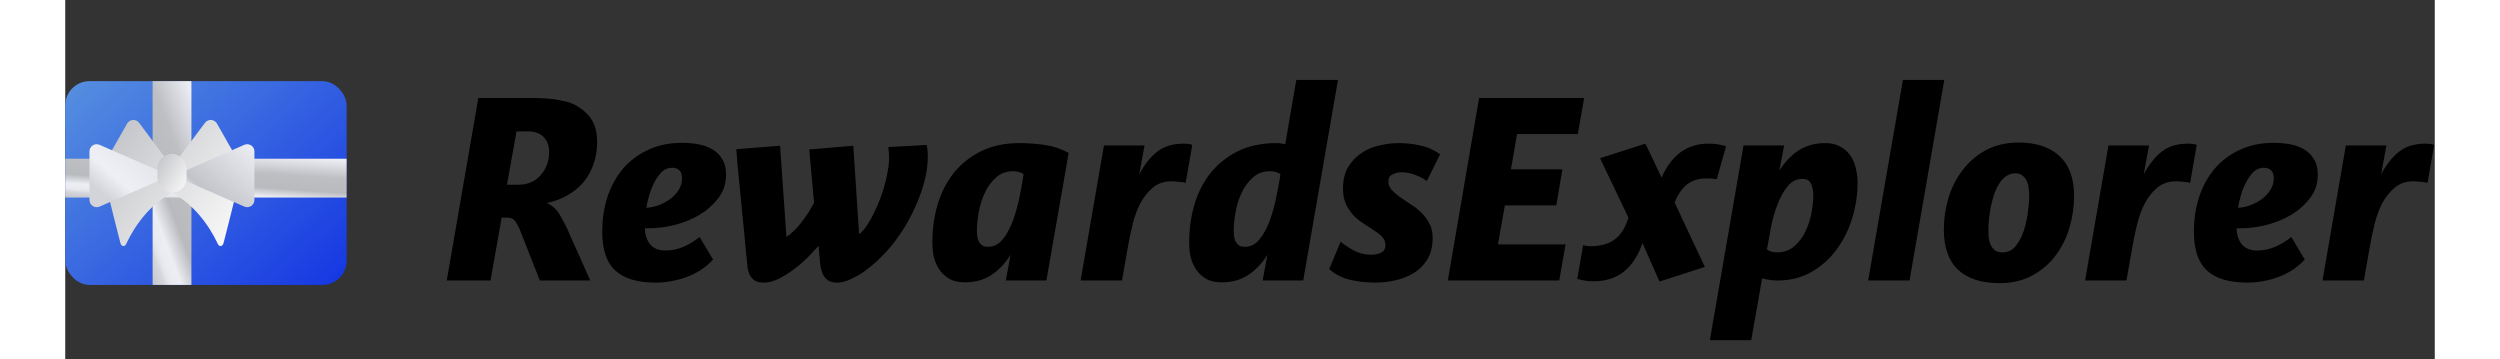 <svg width="160" height="23" viewBox="0 0 3244 492" fill="none" xmlns="http://www.w3.org/2000/svg">
<rect x="0" y="0" width="3244" height="492" fill="#333333" stroke="none"/>
<path d="M728.218 194.446C728.218 205.34 726.523 215.507 723.134 224.949C719.987 234.148 715.387 242.379 709.335 249.642C703.283 256.662 696.02 262.593 687.547 267.435C679.074 272.277 669.633 275.787 659.223 277.966C666.97 281.355 673.022 286.923 677.38 294.67C681.979 302.417 685.974 310.163 689.363 317.91C689.605 318.394 689.847 319.121 690.089 320.089C690.573 321.057 691.784 323.72 693.721 328.078C695.657 332.193 698.562 338.609 702.436 347.324C706.309 356.039 711.756 368.264 718.777 384H649.782L623.999 318.636C622.063 313.311 619.763 308.59 617.1 304.474C614.679 300.117 610.685 297.938 605.117 297.938H597.491L582.239 384H522.323L565.535 134.166H642.156C645.787 134.166 649.782 134.287 654.139 134.529C658.497 134.771 662.854 135.134 667.212 135.619C671.57 136.103 675.685 136.829 679.559 137.797C683.674 138.524 687.305 139.371 690.452 140.339C701.346 144.455 710.304 150.749 717.324 159.222C724.587 167.695 728.218 179.436 728.218 194.446ZM662.491 207.882C662.491 199.408 659.949 192.63 654.866 187.546C649.782 182.462 643.003 179.92 634.53 179.92H617.826L604.754 252.91H619.642C632.957 252.91 643.366 248.552 650.871 239.837C658.618 231.122 662.491 220.47 662.491 207.882ZM904.745 239.111C904.745 251.215 901.235 261.867 894.214 271.066C887.194 280.266 878.479 288.012 868.069 294.307C857.659 300.359 846.281 304.959 833.934 308.106C821.83 311.011 810.694 312.463 800.526 312.463H793.627C793.627 320.936 795.927 328.199 800.526 334.251C805.368 340.061 812.389 342.966 821.588 342.966C830.303 342.966 838.534 341.272 846.281 337.882C854.27 334.493 861.653 330.015 868.432 324.447L886.952 355.313C876.784 366.207 864.68 374.195 850.639 379.279C836.597 384.363 822.314 386.905 807.789 386.905C783.58 386.905 765.424 381.458 753.319 370.564C741.215 359.67 735.163 341.877 735.163 317.184C735.163 300.48 737.463 284.865 742.062 270.34C746.904 255.573 753.925 242.621 763.124 231.485C772.565 220.349 784.065 211.634 797.621 205.34C811.178 198.803 826.793 195.535 844.465 195.535C851.728 195.535 858.869 196.14 865.89 197.351C873.153 198.561 879.689 200.861 885.499 204.25C891.309 207.397 895.909 211.876 899.298 217.686C902.929 223.254 904.745 230.396 904.745 239.111ZM844.465 244.195C844.465 234.511 839.866 229.669 830.666 229.669C825.098 229.669 820.257 231.727 816.141 235.843C812.268 239.958 808.878 244.921 805.973 250.731C803.068 256.541 800.769 262.593 799.074 268.888C797.379 275.182 796.169 280.387 795.443 284.502C800.526 284.26 805.973 283.171 811.784 281.234C817.594 279.055 822.92 276.271 827.761 272.882C832.603 269.251 836.597 265.014 839.745 260.172C842.892 255.331 844.465 250.005 844.465 244.195ZM1180.92 213.692C1180.92 225.07 1179.35 236.69 1176.2 248.552C1173.05 260.414 1168.82 272.156 1163.49 283.776C1158.41 295.154 1152.47 306.048 1145.7 316.458C1138.92 326.867 1131.78 336.188 1124.27 344.419C1120.4 348.534 1115.8 353.134 1110.47 358.218C1105.15 363.059 1099.46 367.659 1093.41 372.017C1087.35 376.132 1081.06 379.642 1074.52 382.547C1068.23 385.453 1062.18 386.905 1056.37 386.905C1051.28 386.905 1047.17 385.816 1044.02 383.637C1041.11 381.458 1038.81 378.674 1037.12 375.285C1035.67 371.896 1034.58 368.143 1033.85 364.028C1033.37 359.912 1033 355.918 1032.76 352.044C1032.76 351.802 1032.64 350.834 1032.4 349.139C1032.4 347.445 1032.28 345.629 1032.04 343.692L1031.31 336.43C1028.16 340.061 1023.81 344.782 1018.24 350.592C1012.67 356.402 1006.38 361.97 999.355 367.296C992.576 372.622 985.435 377.222 977.93 381.095C970.425 384.968 963.163 386.905 956.142 386.905C951.058 386.905 946.943 385.937 943.796 384C940.891 381.821 938.591 379.158 936.896 376.011C935.444 372.622 934.475 368.991 933.991 365.117C933.507 361.002 933.144 357.007 932.902 353.134C932.902 352.892 932.539 349.624 931.812 343.329C931.328 337.035 930.602 329.046 929.634 319.363C928.665 309.679 927.576 299.027 926.365 287.407C925.397 275.545 924.308 264.167 923.097 253.273C922.129 242.137 921.161 232.211 920.192 223.496C919.466 214.539 918.982 208.124 918.74 204.25L978.656 199.53L987.371 324.447C993.908 320.089 1000.57 313.674 1007.34 305.201C1014.12 296.728 1020.05 287.528 1025.14 277.603L1018.6 204.613L1078.88 199.53L1086.87 320.815C1092.2 316.458 1097.28 309.921 1102.12 301.206C1107.2 292.249 1111.68 282.687 1115.56 272.519C1119.43 262.109 1122.46 251.82 1124.63 241.653C1126.81 231.485 1127.9 222.891 1127.9 215.87C1127.9 211.029 1127.54 206.187 1126.81 201.345L1179.47 198.44C1179.95 200.861 1180.31 203.403 1180.56 206.066C1180.8 208.487 1180.92 211.029 1180.92 213.692ZM1343.26 384H1287.7L1294.23 348.776C1286.97 360.396 1278.26 369.596 1268.09 376.374C1257.92 383.153 1245.7 386.542 1231.41 386.542C1223.42 386.542 1216.65 385.089 1211.08 382.184C1205.51 379.037 1200.91 374.922 1197.28 369.838C1193.65 364.754 1190.98 358.944 1189.29 352.408C1187.84 345.871 1187.11 339.093 1187.11 332.072C1187.11 313.674 1189.53 296.243 1194.37 279.781C1199.46 263.077 1206.96 248.552 1216.89 236.206C1227.05 223.859 1239.52 214.055 1254.29 206.792C1269.3 199.53 1286.73 195.898 1306.58 195.898C1317.96 195.898 1329.46 196.746 1341.08 198.44C1352.7 200.135 1363.59 203.766 1373.76 209.334L1343.26 384ZM1312.03 238.385C1307.91 235.722 1303.19 234.39 1297.87 234.39C1288.42 234.39 1280.56 237.295 1274.26 243.105C1267.97 248.673 1262.88 255.573 1259.01 263.804C1255.14 272.035 1252.35 280.871 1250.66 290.312C1248.96 299.754 1248.12 308.106 1248.12 315.368C1248.12 318.031 1248.24 320.694 1248.48 323.357C1248.96 326.02 1249.69 328.441 1250.66 330.62C1251.87 332.799 1253.44 334.614 1255.38 336.067C1257.32 337.277 1259.98 337.882 1263.37 337.882C1271.36 337.882 1278.14 334.372 1283.7 327.352C1289.27 320.331 1293.87 311.858 1297.5 301.932C1301.13 291.765 1304.04 281.355 1306.22 270.703C1308.4 260.051 1310.09 251.094 1311.3 243.832C1311.3 243.347 1311.3 242.863 1311.3 242.379C1311.54 241.653 1311.66 241.048 1311.66 240.563C1311.66 239.837 1311.79 239.111 1312.03 238.385ZM1533.9 250.368C1531.96 249.642 1528.81 249.157 1524.46 248.915C1520.1 248.431 1516.83 248.189 1514.65 248.189C1504.24 248.189 1495.53 251.215 1488.51 257.267C1481.73 263.077 1476.04 270.34 1471.44 279.055C1467.08 287.77 1463.69 297.212 1461.27 307.379C1458.85 317.305 1456.91 326.383 1455.46 334.614L1446.75 384H1390.1L1422.05 199.166H1477.61L1470.35 238.748C1477.37 225.433 1485.48 215.144 1494.68 207.882C1503.88 200.377 1516.23 196.624 1531.72 196.624C1533.17 196.624 1534.99 196.746 1537.17 196.988C1539.59 197.23 1541.52 197.714 1542.98 198.44L1533.9 250.368ZM1694.86 384H1639.3L1645.83 348.776C1638.57 360.396 1629.85 369.596 1619.69 376.374C1609.52 383.153 1597.29 386.542 1583.01 386.542C1575.02 386.542 1568.24 385.089 1562.68 382.184C1557.11 379.037 1552.51 374.922 1548.88 369.838C1545.25 364.754 1542.58 358.944 1540.89 352.408C1539.44 345.871 1538.71 339.093 1538.71 332.072C1538.71 313.674 1541.13 296.243 1545.97 279.781C1551.06 263.077 1558.56 248.552 1568.49 236.206C1578.65 223.859 1591.12 214.055 1605.89 206.792C1620.9 199.53 1638.33 195.898 1658.18 195.898C1663.02 195.898 1667.02 196.503 1670.16 197.714L1685.41 109.473H1742.43L1694.86 384ZM1663.63 238.385C1659.51 235.722 1654.79 234.39 1649.46 234.39C1640.02 234.39 1632.15 237.295 1625.86 243.105C1619.57 248.673 1614.48 255.573 1610.61 263.804C1606.74 272.035 1603.95 280.871 1602.26 290.312C1600.56 299.754 1599.71 308.106 1599.71 315.368C1599.71 318.031 1599.84 320.694 1600.08 323.357C1600.56 326.02 1601.29 328.441 1602.26 330.62C1603.47 332.799 1605.04 334.614 1606.98 336.067C1608.91 337.277 1611.58 337.882 1614.97 337.882C1622.96 337.882 1629.73 334.372 1635.3 327.352C1640.87 320.331 1645.47 311.858 1649.1 301.932C1652.73 291.765 1655.64 281.355 1657.82 270.703C1659.99 260.051 1661.69 251.094 1662.9 243.832C1662.9 243.347 1662.9 242.863 1662.9 242.379C1663.14 241.653 1663.26 241.048 1663.26 240.563C1663.26 239.837 1663.38 239.111 1663.63 238.385ZM1864.07 247.826C1858.99 244.195 1853.42 241.29 1847.37 239.111C1841.32 236.932 1835.14 235.843 1828.85 235.843C1824.97 235.843 1821.1 236.811 1817.23 238.748C1813.35 240.442 1811.42 243.589 1811.42 248.189C1811.42 252.547 1812.87 256.42 1815.77 259.809C1818.92 263.198 1822.67 266.467 1827.03 269.614C1831.63 272.761 1836.47 276.029 1841.56 279.418C1846.88 282.565 1851.72 286.318 1856.08 290.675C1860.68 295.033 1864.43 299.996 1867.34 305.564C1870.49 311.132 1872.06 317.789 1872.06 325.536C1872.06 337.64 1869.52 347.687 1864.43 355.676C1859.59 363.423 1853.3 369.596 1845.55 374.195C1837.8 378.795 1829.33 382.063 1820.13 384C1810.93 385.937 1801.98 386.905 1793.26 386.905C1782.37 386.905 1771.23 385.695 1759.85 383.274C1748.47 380.611 1738.67 375.648 1730.44 368.385L1746.05 330.983C1752.11 335.825 1758.64 340.061 1765.66 343.692C1772.68 347.082 1780.19 348.776 1788.18 348.776C1792.53 348.776 1796.77 347.929 1800.89 346.234C1805.24 344.298 1807.42 340.666 1807.42 335.34C1807.42 331.225 1805.97 327.594 1803.07 324.447C1800.16 321.299 1796.53 318.394 1792.17 315.731C1788.06 312.826 1783.46 309.8 1778.37 306.653C1773.29 303.506 1768.57 299.754 1764.21 295.396C1760.09 291.039 1756.58 285.955 1753.68 280.145C1750.77 274.092 1749.32 266.83 1749.32 258.357C1749.32 246.737 1751.62 236.932 1756.22 228.943C1761.06 220.954 1767.12 214.539 1774.38 209.697C1781.88 204.613 1790.11 201.103 1799.07 199.166C1808.03 196.988 1816.86 195.898 1825.58 195.898C1835.75 195.898 1845.55 196.988 1854.99 199.166C1864.68 201.103 1873.75 205.098 1882.23 211.15L1864.07 247.826ZM2070.75 183.552H1987.59L1979.24 231.848H2049.69L2041.34 281.234H1970.89L1961.45 334.614H2054.05L2045.33 384H1892.82L1935.66 134.166H2079.46L2070.75 183.552ZM2261.03 245.284C2256.19 244.558 2251.71 244.195 2247.59 244.195C2236.7 244.195 2227.74 246.858 2220.72 252.184C2213.94 257.267 2208.13 265.619 2203.29 277.24L2244.69 365.48L2182.59 385.453L2159.35 332.799C2147.25 367.659 2124.97 385.089 2092.53 385.089C2085.03 385.089 2077.53 384 2070.02 381.821L2078.01 335.704C2081.64 336.672 2085.51 337.156 2089.63 337.156C2103.67 336.672 2114.56 333.283 2122.31 326.988C2130.3 320.694 2136.23 311.011 2140.1 297.938L2101.25 216.597L2163.34 196.624L2185.5 243.105C2199.05 212.118 2220.48 196.624 2249.77 196.624C2258.24 196.624 2266.23 197.835 2273.74 200.256L2261.03 245.284ZM2453.83 250.368C2453.83 266.346 2451.41 282.323 2446.56 298.301C2441.72 314.279 2434.58 328.683 2425.14 341.514C2415.94 354.102 2404.44 364.391 2390.64 372.38C2377.09 380.127 2361.59 384 2344.16 384C2337.38 384 2330.36 383.032 2323.1 381.095L2308.21 465.704H2251.56L2297.68 199.166H2353.24L2346.7 233.664C2353.97 222.044 2362.68 212.844 2372.85 206.066C2383.26 199.287 2395.48 195.898 2409.53 195.898C2417.51 195.898 2424.29 197.472 2429.86 200.619C2435.43 203.524 2440.03 207.518 2443.66 212.602C2447.29 217.686 2449.83 223.496 2451.29 230.033C2452.98 236.569 2453.83 243.347 2453.83 250.368ZM2393.18 267.072C2393.18 261.746 2392.22 256.783 2390.28 252.184C2388.58 247.342 2384.47 244.921 2377.93 244.921C2370.19 244.921 2363.53 248.31 2357.96 255.089C2352.63 261.625 2348.16 269.614 2344.52 279.055C2340.89 288.255 2337.99 297.938 2335.81 308.106C2333.87 318.273 2332.3 326.988 2331.09 334.251L2329.64 341.514C2333.51 344.177 2338.11 345.508 2343.44 345.508C2352.63 345.508 2360.38 342.845 2366.68 337.519C2373.21 331.951 2378.42 325.173 2382.29 317.184C2386.16 309.195 2388.95 300.722 2390.64 291.765C2392.34 282.565 2393.18 274.334 2393.18 267.072ZM2524.95 384H2468.3L2515.87 109.473H2572.52L2524.95 384ZM2750.18 268.524C2750.18 282.808 2748.12 297.091 2744.01 311.374C2739.89 325.415 2733.6 338.124 2725.12 349.503C2716.65 360.881 2706 370.08 2693.17 377.101C2680.34 384.121 2665.21 387.631 2647.78 387.631C2623.57 387.631 2604.81 381.579 2591.49 369.475C2578.42 357.128 2571.88 338.73 2571.88 314.279C2571.88 299.996 2573.94 285.713 2578.05 271.429C2582.41 257.146 2588.83 244.437 2597.3 233.301C2605.77 221.923 2616.43 212.723 2629.26 205.703C2642.09 198.682 2657.1 195.172 2674.28 195.172C2698.49 195.172 2717.13 201.345 2730.21 213.692C2743.52 225.796 2750.18 244.074 2750.18 268.524ZM2688.81 268.524C2688.81 265.377 2688.57 261.988 2688.08 258.357C2687.84 254.483 2686.99 251.094 2685.54 248.189C2684.33 245.042 2682.39 242.5 2679.73 240.563C2677.31 238.385 2673.92 237.295 2669.56 237.295C2664.72 237.295 2660.36 238.748 2656.49 241.653C2652.86 244.316 2649.71 247.947 2647.05 252.547C2644.39 256.904 2642.09 261.988 2640.15 267.798C2638.46 273.366 2637 279.055 2635.79 284.865C2634.82 290.433 2634.1 295.88 2633.61 301.206C2633.13 306.29 2632.89 310.648 2632.89 314.279C2632.89 317.668 2633.01 321.178 2633.25 324.81C2633.73 328.441 2634.58 331.83 2635.79 334.977C2637.24 337.882 2639.18 340.424 2641.6 342.603C2644.27 344.54 2647.78 345.508 2652.13 345.508C2659.64 345.508 2665.69 342.603 2670.29 336.793C2675.13 330.741 2678.88 323.599 2681.55 315.368C2684.21 306.895 2686.03 298.422 2686.99 289.949C2688.2 281.234 2688.81 274.092 2688.81 268.524ZM2909.09 250.368C2907.15 249.642 2904 249.157 2899.64 248.915C2895.29 248.431 2892.02 248.189 2889.84 248.189C2879.43 248.189 2870.71 251.215 2863.69 257.267C2856.92 263.077 2851.23 270.34 2846.63 279.055C2842.27 287.77 2838.88 297.212 2836.46 307.379C2834.04 317.305 2832.1 326.383 2830.65 334.614L2821.93 384H2765.29L2797.24 199.166H2852.8L2845.54 238.748C2852.56 225.433 2860.67 215.144 2869.87 207.882C2879.07 200.377 2891.41 196.624 2906.91 196.624C2908.36 196.624 2910.17 196.746 2912.35 196.988C2914.77 197.23 2916.71 197.714 2918.16 198.44L2909.09 250.368ZM3083.84 239.111C3083.84 251.215 3080.33 261.867 3073.31 271.066C3066.29 280.266 3057.58 288.012 3047.17 294.307C3036.76 300.359 3025.38 304.959 3013.03 308.106C3000.93 311.011 2989.79 312.463 2979.62 312.463H2972.72C2972.72 320.936 2975.02 328.199 2979.62 334.251C2984.46 340.061 2991.49 342.966 3000.68 342.966C3009.4 342.966 3017.63 341.272 3025.38 337.882C3033.37 334.493 3040.75 330.015 3047.53 324.447L3066.05 355.313C3055.88 366.207 3043.78 374.195 3029.74 379.279C3015.69 384.363 3001.41 386.905 2986.89 386.905C2962.68 386.905 2944.52 381.458 2932.42 370.564C2920.31 359.67 2914.26 341.877 2914.26 317.184C2914.26 300.48 2916.56 284.865 2921.16 270.34C2926 255.573 2933.02 242.621 2942.22 231.485C2951.66 220.349 2963.16 211.634 2976.72 205.34C2990.28 198.803 3005.89 195.535 3023.56 195.535C3030.82 195.535 3037.97 196.14 3044.99 197.351C3052.25 198.561 3058.79 200.861 3064.6 204.25C3070.41 207.397 3075.01 211.876 3078.39 217.686C3082.03 223.254 3083.84 230.396 3083.84 239.111ZM3023.56 244.195C3023.56 234.511 3018.96 229.669 3009.76 229.669C3004.2 229.669 2999.35 231.727 2995.24 235.843C2991.36 239.958 2987.98 244.921 2985.07 250.731C2982.17 256.541 2979.87 262.593 2978.17 268.888C2976.48 275.182 2975.27 280.387 2974.54 284.502C2979.62 284.26 2985.07 283.171 2990.88 281.234C2996.69 279.055 3002.02 276.271 3006.86 272.882C3011.7 269.251 3015.69 265.014 3018.84 260.172C3021.99 255.331 3023.56 250.005 3023.56 244.195ZM3234.09 250.368C3232.15 249.642 3229 249.157 3224.65 248.915C3220.29 248.431 3217.02 248.189 3214.84 248.189C3204.43 248.189 3195.72 251.215 3188.7 257.267C3181.92 263.077 3176.23 270.34 3171.63 279.055C3167.27 287.77 3163.88 297.212 3161.46 307.379C3159.04 317.305 3157.1 326.383 3155.65 334.614L3146.94 384H3090.29L3122.24 199.166H3177.8L3170.54 238.748C3177.56 225.433 3185.67 215.144 3194.87 207.882C3204.07 200.377 3216.41 196.624 3231.91 196.624C3233.36 196.624 3235.18 196.746 3237.36 196.988C3239.78 197.23 3241.71 197.714 3243.17 198.44L3234.09 250.368Z" fill="black"/>
<rect y="111.092" width="385.225" height="278.956" rx="33.209" fill="url(#paint0_linear_7063_14)"/>
<path d="M119.636 111.092H172.77V390.048H119.636V111.092Z" fill="url(#paint1_linear_7063_14)"/>
<path d="M0 217.309H385.225V270.443H0V217.309Z" fill="url(#paint2_linear_7063_14)"/>
<path d="M63.991 205.628L84.58 169.43C86.144 166.474 89.103 164.516 92.435 164.234C95.767 163.952 99.014 165.384 101.052 168.036L135.324 213.93H157.109L191.381 168.036C193.419 165.384 196.665 163.952 199.998 164.234C203.33 164.516 206.289 166.474 207.852 169.43L228.442 205.628L230.9 276.563C226.25 295.279 221.654 314.029 216.752 332.686C215.424 337.535 211.041 338.398 208.982 334.081C195.944 306.139 173.873 278.29 146.216 263.877H146.084C118.427 278.296 96.356 306.145 83.318 334.081C81.259 338.398 76.876 337.535 75.547 332.686C70.646 314.029 66.076 295.279 61.4 276.563L63.991 205.628Z" fill="url(#paint3_linear_7063_14)"/>
<path d="M166.009 248.194L245.379 282.931C248.461 284.193 251.973 283.816 254.717 281.928C257.462 280.041 259.07 276.896 258.994 273.566V207.546C259.084 204.211 257.479 201.057 254.73 199.166C251.981 197.275 248.461 196.905 245.379 198.182L166.009 232.918H126.158L46.788 198.182C43.706 196.905 40.186 197.275 37.437 199.166C34.688 201.057 33.083 204.211 33.172 207.546V273.566C33.097 276.896 34.705 280.041 37.449 281.928C40.194 283.816 43.705 284.193 46.788 282.931L126.158 248.194H166.009Z" fill="url(#paint4_linear_7063_14)"/>
<rect x="126.219" y="210.662" width="39.851" height="53.135" rx="19.925" fill="url(#paint5_linear_7063_14)"/>
<defs>
<linearGradient id="paint0_linear_7063_14" x1="-249.838" y1="290.104" x2="118.405" y2="686.324" gradientUnits="userSpaceOnUse">
<stop stop-color="#5C97DF"/>
<stop offset="1" stop-color="#0F2FE3"/>
</linearGradient>
<linearGradient id="paint1_linear_7063_14" x1="103.639" y1="-538.075" x2="-261.565" y2="-399.383" gradientUnits="userSpaceOnUse">
<stop stop-color="#7F8082"/>
<stop offset="0.106" stop-color="#ECEDF3"/>
<stop offset="0.134" stop-color="#E9EAF0"/>
<stop offset="0.153" stop-color="#E0E1E7"/>
<stop offset="0.169" stop-color="#D2D3D8"/>
<stop offset="0.18" stop-color="#C5C6CA"/>
<stop offset="0.435" stop-color="#EDEEF4"/>
<stop offset="0.556" stop-color="#BEBFC3"/>
<stop offset="0.65" stop-color="#B9BABE"/>
<stop offset="0.71" stop-color="#EDEEF4"/>
<stop offset="0.738" stop-color="#EAEBF1"/>
<stop offset="0.753" stop-color="#E3E4E9"/>
<stop offset="0.765" stop-color="#D6D7DC"/>
<stop offset="0.808" stop-color="#C3C4C9"/>
<stop offset="0.898" stop-color="#EEEFF5"/>
<stop offset="1" stop-color="#D3D4D9"/>
</linearGradient>
<linearGradient id="paint2_linear_7063_14" x1="-115.973" y1="93.658" x2="-130.404" y2="302.251" gradientUnits="userSpaceOnUse">
<stop stop-color="#7F8082"/>
<stop offset="0.106" stop-color="#ECEDF3"/>
<stop offset="0.134" stop-color="#E9EAF0"/>
<stop offset="0.153" stop-color="#E0E1E7"/>
<stop offset="0.169" stop-color="#D2D3D8"/>
<stop offset="0.18" stop-color="#C5C6CA"/>
<stop offset="0.435" stop-color="#EDEEF4"/>
<stop offset="0.556" stop-color="#BEBFC3"/>
<stop offset="0.65" stop-color="#B9BABE"/>
<stop offset="0.71" stop-color="#EDEEF4"/>
<stop offset="0.738" stop-color="#EAEBF1"/>
<stop offset="0.753" stop-color="#E3E4E9"/>
<stop offset="0.765" stop-color="#D6D7DC"/>
<stop offset="0.808" stop-color="#C3C4C9"/>
<stop offset="0.898" stop-color="#EEEFF5"/>
<stop offset="1" stop-color="#D3D4D9"/>
</linearGradient>
<linearGradient id="paint3_linear_7063_14" x1="-48.528" y1="275.007" x2="172.05" y2="443.712" gradientUnits="userSpaceOnUse">
<stop stop-color="#BCBDC1"/>
<stop offset="1" stop-color="white"/>
</linearGradient>
<linearGradient id="paint4_linear_7063_14" x1="309.713" y1="121.865" x2="128.239" y2="331.683" gradientUnits="userSpaceOnUse">
<stop stop-color="#7F8082"/>
<stop offset="0.106" stop-color="#ECEDF3"/>
<stop offset="0.134" stop-color="#E9EAF0"/>
<stop offset="0.153" stop-color="#E0E1E7"/>
<stop offset="0.169" stop-color="#D2D3D8"/>
<stop offset="0.18" stop-color="#C5C6CA"/>
<stop offset="0.33" stop-color="#EDEEF4"/>
<stop offset="0.659" stop-color="#C3C4C9"/>
<stop offset="0.699" stop-color="#E3E4E9"/>
<stop offset="0.864" stop-color="#EDEEF4"/>
<stop offset="0.898" stop-color="#EEEFF5"/>
<stop offset="1" stop-color="#D3D4D9"/>
</linearGradient>
<linearGradient id="paint5_linear_7063_14" x1="100.373" y1="244.76" x2="161.646" y2="280.565" gradientUnits="userSpaceOnUse">
<stop stop-color="#BCBDC1"/>
<stop offset="1" stop-color="white"/>
</linearGradient>
</defs>
</svg>
